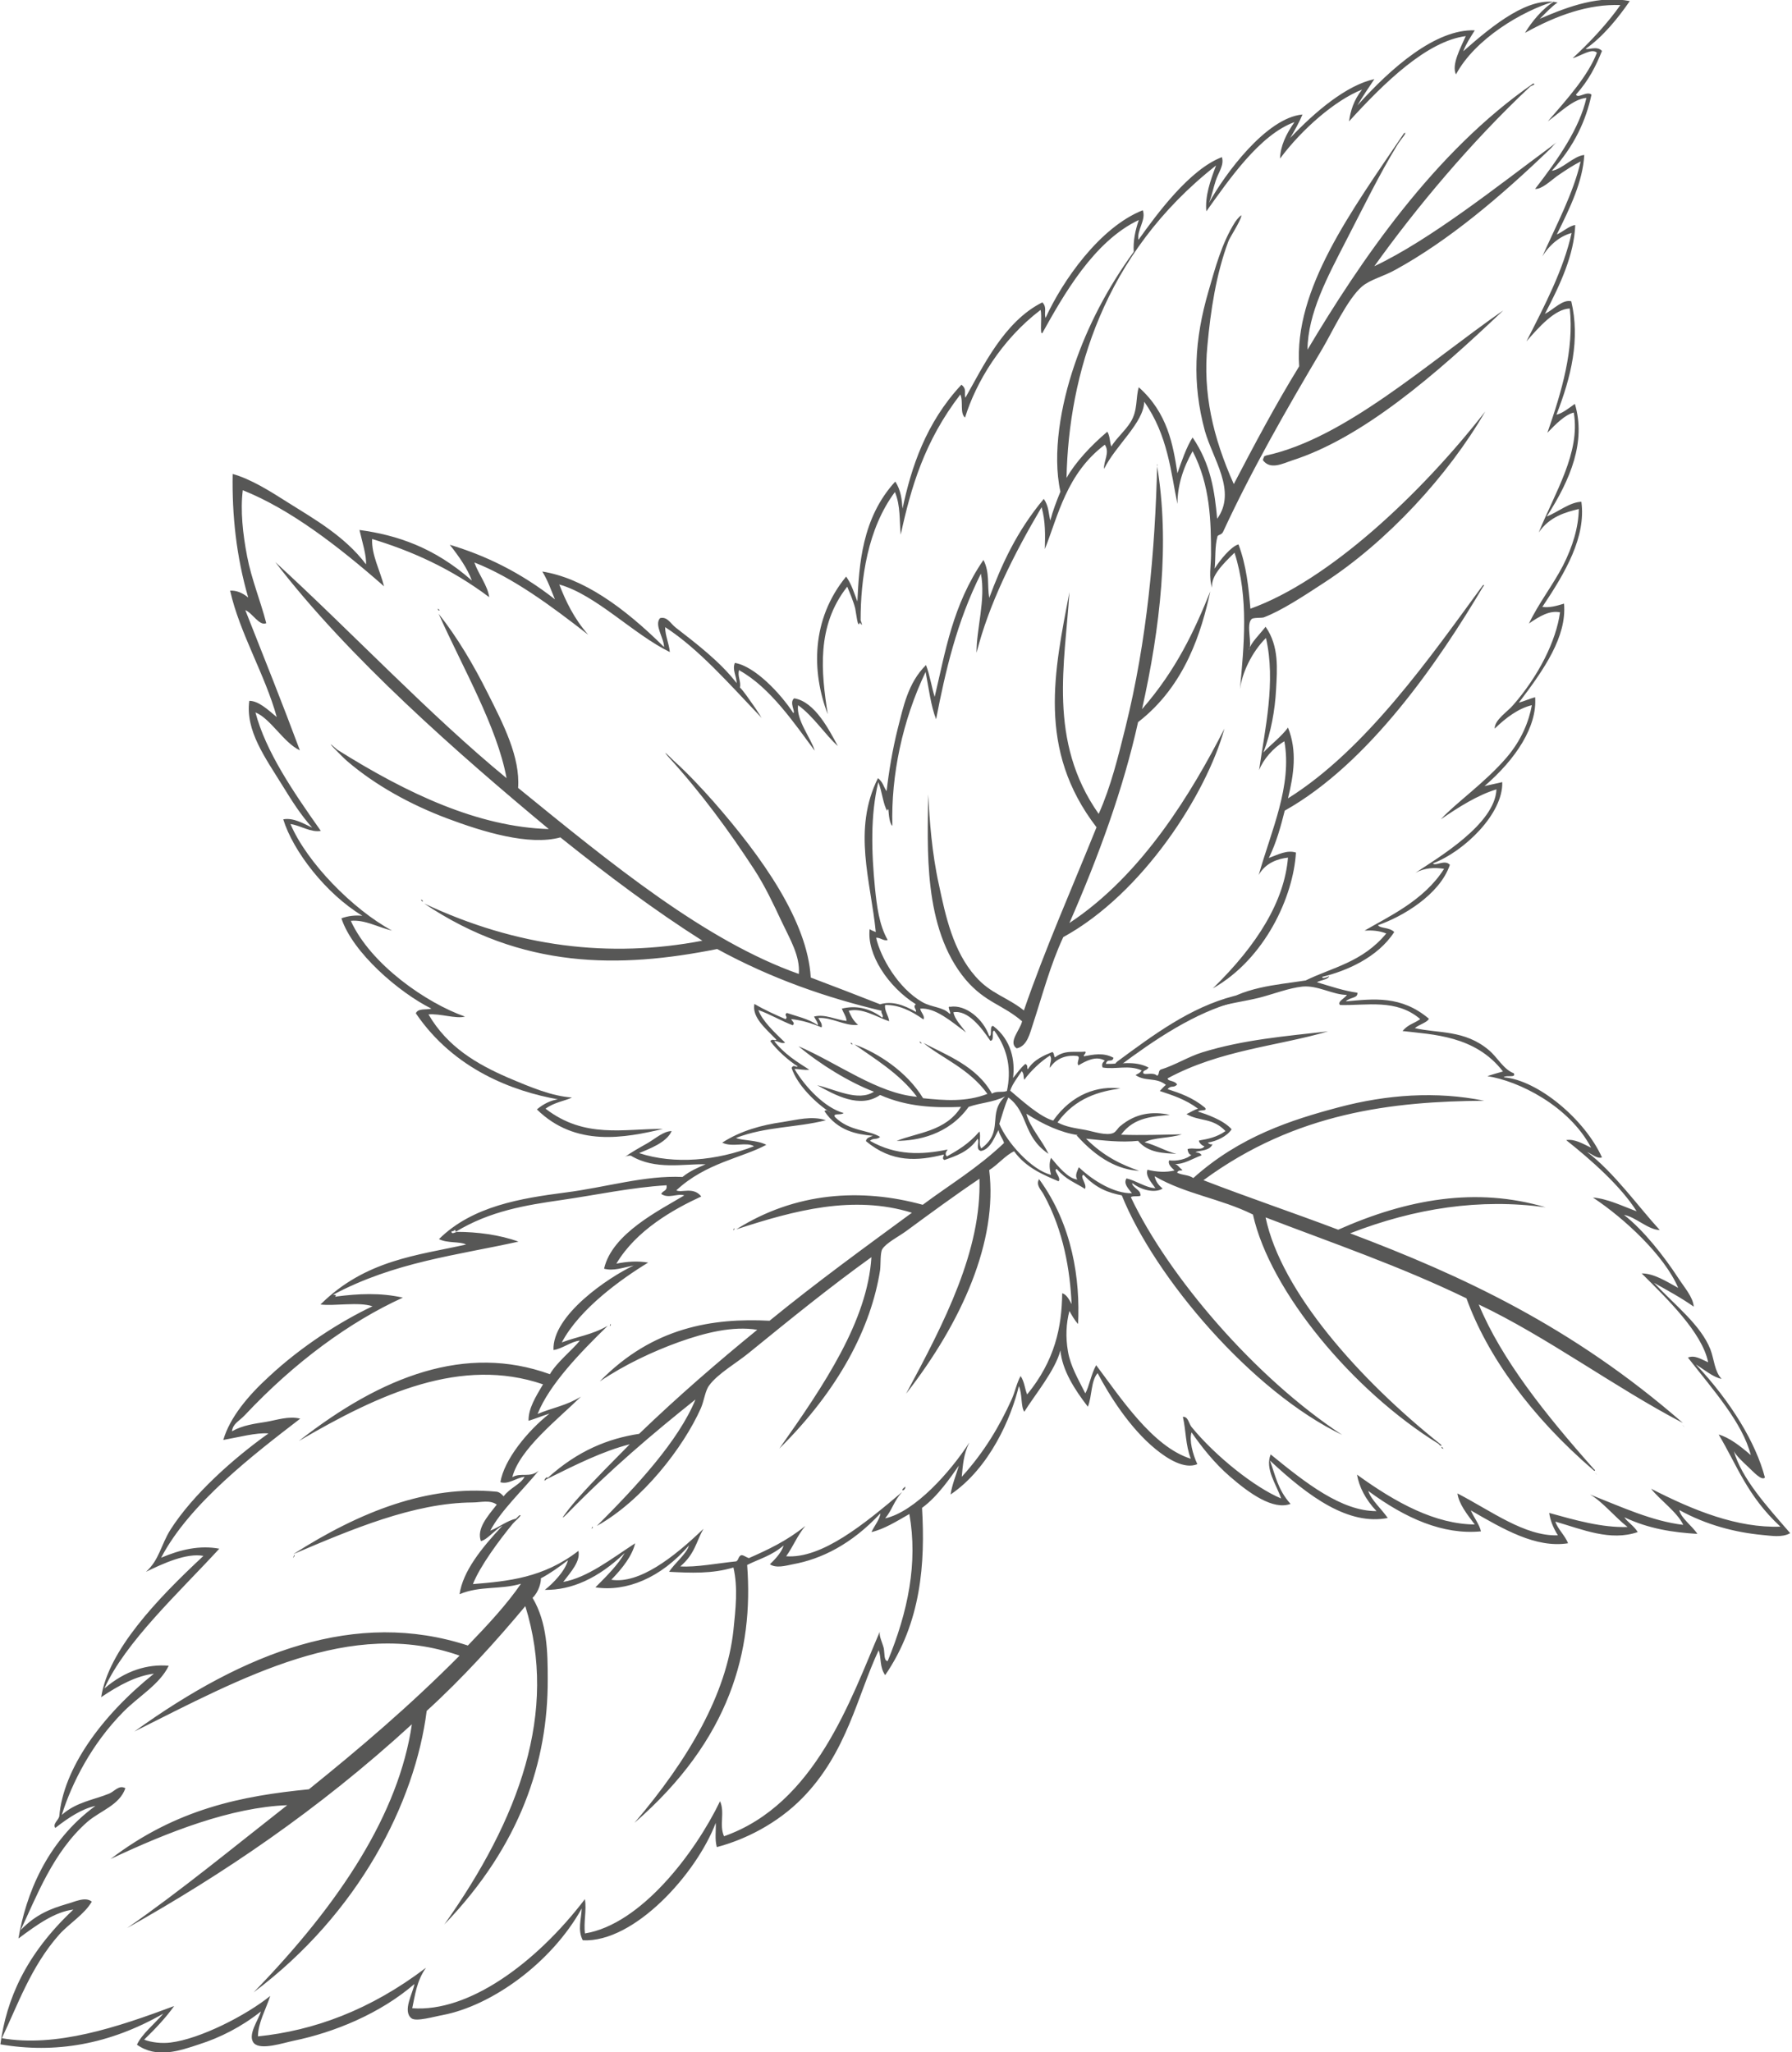 <?xml version="1.0" encoding="UTF-8"?>
<svg id="Layer_2" data-name="Layer 2" xmlns="http://www.w3.org/2000/svg" viewBox="0 0 49.6 56.81">
  <g id="Livello_1" data-name="Livello 1">
    <path d="m12.13,16.89c-.06-.11.11.06,0,0h0Z" style="fill: #575756; fill-rule: evenodd; stroke-width: 0px;"/>
    <path d="m11.67,24.94c-.06-.11.11.06,0,0h0Z" style="fill: #575756; fill-rule: evenodd; stroke-width: 0px;"/>
    <path d="m34.96,12.73s0-.04.02-.06c0-.05.03-.04.06-.06,2.18-.47,4.47-2.56,6.57-4.02-1.89,1.8-3.91,3.54-5.86,4.16-.24.08-.6.27-.8-.02Z" style="fill: #575756; fill-rule: evenodd; stroke-width: 0px;"/>
    <path d="m8.11,43.13s.02-.06.04-.09c.02.03-.02.06-.04.09Z" style="fill: #575756; fill-rule: evenodd; stroke-width: 0px;"/>
    <path d="m23.56,28.9c-.06-.11.11.06,0,0h0Z" style="fill: #575756; fill-rule: evenodd; stroke-width: 0px;"/>
    <path d="m16.88,36.71s0-.04.02-.06c.02.02,0,.04-.02.06Z" style="fill: #575756; fill-rule: evenodd; stroke-width: 0px;"/>
    <path d="m20.3,34.06s0-.04.02-.06c.02.02,0,.04-.02.06Z" style="fill: #575756; fill-rule: evenodd; stroke-width: 0px;"/>
    <path d="m25.47,28.87c-.06-.11.11.06,0,0h0Z" style="fill: #575756; fill-rule: evenodd; stroke-width: 0px;"/>
    <path d="m16.38,42.32s0-.04.02-.06c.02.02,0,.04-.02.06Z" style="fill: #575756; fill-rule: evenodd; stroke-width: 0px;"/>
    <path d="m25.06,41.15c0,.14-.19.14,0,0h0Z" style="fill: #575756; fill-rule: evenodd; stroke-width: 0px;"/>
    <path d="m39.91,40.09c-.06-.11.11.06,0,0h0Z" style="fill: #575756; fill-rule: evenodd; stroke-width: 0px;"/>
    <path d="m44.17,40.79c-.07-.1.11.14,0,0h0Z" style="fill: #575756; fill-rule: evenodd; stroke-width: 0px;"/>
    <path d="m46.59,39.47c-.07-.1.11.14,0,0h0Z" style="fill: #575756; fill-rule: evenodd; stroke-width: 0px;"/>
    <path d="m20.46,18.54c-.06.17.06.33.02.49.11.11.25.32.37.49.09.12.3.46.2.32-.84-.88-1.71-1.88-2.64-2.48,0,.23.11.46.13.69-1.02-.5-2.05-1.59-3.06-1.87.18.46.4.93.8,1.39-1.05-.82-2.1-1.59-3.15-2,.11.32.37.64.41.96-1.08-.81-2.16-1.28-3.24-1.61-.02.44.22.87.33,1.31-1.3-1.14-2.61-2.14-3.91-2.66-.07.56,0,1.21.12,1.83.12.63.37,1.23.53,1.85-.19.09-.39-.29-.58-.36.51,1.29,1.03,2.59,1.51,3.88-.45-.21-.81-.88-1.23-1.05.29,1.09,1.04,2.19,1.81,3.28-.28.05-.56-.15-.84-.19.45,1.06,1.72,2.36,2.81,2.95-.38-.09-.76-.31-1.14-.27.55,1.21,2.1,2.28,3.16,2.65-.25.07-.69-.09-1.01-.06.53.91,1.35,1.38,2.2,1.75.66.28,1.21.51,1.77.55-.17.09-.49.13-.73.31,1.09.84,2.17.55,3.25.56-1.06.25-2.42.51-3.49-.54.19-.16.39-.25.58-.28-1.23-.22-2.87-.82-3.93-2.38.06-.15.3-.09.43-.13-.9-.45-2.18-1.55-2.49-2.5.19-.07.39-.09.58-.07-1.01-.61-1.92-1.79-2.19-2.67.27-.05.53.1.8.23-.32-.36-.56-.74-.8-1.13-.5-.81-1.05-1.55-.94-2.38.25,0,.5.23.76.45-.32-1.17-1.03-2.33-1.29-3.5.16-.01.33.05.5.19-.33-1.14-.45-2.28-.43-3.42.5.14,1.01.46,1.53.79.73.46,1.57.93,2.16,1.71.02-.23-.11-.64-.18-.95,1.03.14,2.07.48,3.11,1.4-.12-.33-.35-.66-.61-.99.97.29,1.94.75,2.91,1.51-.11-.26-.19-.51-.35-.77,1.12.18,2.24.97,3.37,2.09,0-.25-.28-.61-.11-.8.2-.05.29.15.43.26.54.42,1.23.94,1.69,1.54,0-.19-.13-.37-.05-.56.55.09,1.26.84,1.62,1.39.06-.05-.12-.29.02-.41.58.09.98.9,1.21,1.32-.34-.3-.68-.83-1.1-1.13-.06.41.37.93.46,1.26-.55-.74-1.23-1.75-2.08-2.22Z" style="fill: #575756; fill-rule: evenodd; stroke-width: 0px;"/>
    <path d="m15.12,40.95c-.11.12-.01-.11.04-.04.84-.76,1.68-1.09,2.53-1.22,1.09-1.05,2.18-1.99,3.27-2.88-.68-.11-1.44.08-2.17.34-.72.26-1.49.62-2.19,1.09,1.47-1.51,3.14-1.76,4.7-1.68,1.31-1.07,2.62-2.02,3.94-2.99-1.62-.5-3.24-.07-4.86.46,1.63-1.03,3.45-1.15,5.16-.68.75-.56,1.5-1,2.25-1.71-.03-.12-.14-.24-.15-.36-.08.11-.21.54-.49.58-.16-.04-.03-.24-.09-.34-.25.37-.61.48-.92.59-.09-.05,0-.1-.02-.15-.72.18-1.43.23-2.15-.37,0-.1.13-.12.19-.15-.44-.04-.97-.13-1.34-.68.06-.07.11.02.17.04-.41-.26-.93-.77-1.08-1.24.06-.11.12,0,.17-.04-.25-.16-.57-.44-.76-.7.06-.08.11,0,.17-.04-.31-.32-.68-.62-.61-.99.29.17.58.3.86.42.09-.06-.06-.11.04-.17.29.1.57.15.86.34,0-.08-.07-.16-.11-.24.3-.08.6.09.9.12,0-.11-.09-.23-.13-.34.37-.09.75-.03,1.12.25.05-.06-.05-.13-.02-.19-1.51-.36-3.03-.88-4.55-1.71-2.7.54-5.4.56-8.11-1.26,2.57,1.21,5.14,1.52,7.7,1.03-1.31-.83-2.62-1.81-3.93-2.86-.87.24-2.16-.16-3.12-.52-1.04-.39-2.01-.93-2.78-1.59-.11-.09-.76-.75-.28-.32,1.96,1.23,3.91,2.14,5.86,2.2-2.49-2.07-5.55-4.75-7.57-7.39,2.13,1.95,4.27,4.23,6.4,5.98-.26-1.42-1.21-3.05-1.88-4.55.51.64.97,1.42,1.35,2.18.45.89.91,1.79.85,2.64,2.59,2.11,5.19,4.24,7.77,5.15.04-.5-.25-.97-.48-1.46-.22-.47-.46-.98-.76-1.44-.68-1.04-1.44-2.09-2.38-3.12-.22-.26.13.09.15.11.38.34.8.79,1.1,1.13,1.36,1.55,2.61,3.32,2.7,4.88.64.24,1.28.49,1.92.74.33-.1.66.02.99.21.03-.07-.1-.14,0-.21-.78-.49-1.36-1.39-1.28-2.08.06.04.12.06.17.08-.14-1.42-.65-2.83.06-4.26.15.12.15.24.24.36.06-.53.16-1.14.31-1.74.15-.58.28-1.26.78-1.75.11.29.15.59.24.88.3-1.26.49-2.53,1.35-3.79.18.35.1.7.16,1.05.34-.91.75-1.83,1.51-2.74.14.2.13.4.18.6.07-.27.17-.53.28-.8-.23-1.05.01-2.4.39-3.51.36-1.06.91-2.13,1.64-3.13-.02-.29.04-.59.14-.88-1.25.59-2.09,2.09-2.67,3.13-.08.07,0-.5-.05-.64-1.09.83-1.79,2.01-2.09,2.98-.15-.13-.04-.44-.13-.64-1,1.3-1.37,2.59-1.65,3.88-.04-.39,0-.79-.16-1.18-.76,1.02-.95,2.41-.95,3.55,0,0,.09.24-.02.06-.06.2-.1-.25-.13-.39-.06-.23-.16-.45-.22-.6-.86,1.09-.72,2.37-.54,3.53-.45-1.17-.46-2.63.51-3.81.16.23.22.46.31.69.05-1,.12-2.31,1.05-3.32.16.25.18.5.2.75.24-1.13.64-2.37,1.63-3.43.16.12.07.24.11.36.49-.86,1.07-2.11,2.13-2.64.14.14.04.29.09.43.47-1.03,1.5-2.51,2.69-2.98.1.27-.17.55-.12.82.52-.73,1.42-1.95,2.31-2.29.07.22-.1.43-.17.65-.07.21-.11.43-.19.62.44-.8,1.59-2.36,2.59-2.45-.09.22-.21.43-.34.65.7-.74,1.56-1.46,2.33-1.63-.16.24-.33.49-.47.73.94-1.05,2.17-2.12,3.25-2.08-.12.19-.25.39-.32.58.86-.76,1.82-1.52,2.61-1.35-.16.11-.33.29-.49.45.83-.36,1.66-.65,2.49-.49-.31.45-.74.99-1.22,1.32.07.04.31-.09.45.06-.16.4-.36.81-.72,1.21.06.12.3-.11.43,0-.15.7-.46,1.41-1.1,2.11.3-.05.6-.41.9-.44-.04.73-.39,1.46-.76,2.2.17-.07.34-.24.51-.26-.03.82-.41,1.64-.84,2.46.24-.12.49-.41.73-.35.25,1.05,0,2.09-.41,3.14.17-.04.34-.18.51-.3.31,1.04-.11,2.08-.78,3.12.32-.13.64-.4.96-.41.13.97-.43,1.94-1.08,2.91.2.03.4-.03.6-.09.08.91-.55,1.82-1.25,2.74.15-.04.3-.11.45-.15.06.81-.53,1.71-1.4,2.46.16-.04.33-.07.49-.11.03.87-1.05,1.92-1.92,2.25.07.09.33-.12.47.04-.28.83-1.32,1.44-1.99,1.67.07.1.31.05.45.19-.46.71-1.33,1.08-1.99,1.24-.02.07.14.01.19-.02-.03.1-.24.11-.34.17.37.11.75.24,1.12.29.02.16-.21.12-.32.24.77-.07,1.53-.17,2.3.48-.04.1-.27.16-.39.26.64.15,1.38.04,2.05.61.24.2.4.53.69.64.07.14-.21.04-.28.11.95.08,2.25,1.17,2.72,2.22-.14.04-.27-.09-.41-.15.74.56,1.43,1.53,2.01,2.16-.33-.01-.66-.36-.99-.42.55.43,1.11,1.15,1.49,1.73.18.28.42.54.44.81-.37-.26-.73-.45-1.1-.66.57.61,1.29,1.16,1.56,1.84.11.29.11.6.31.82-.24-.05-.47-.25-.71-.4.97,1.03,1.66,2.17,1.91,3.13-.09.1-.32-.16-.47-.3-.16-.15-.32-.3-.39-.43.22.76.9,1.51,1.56,2.27-.23.13-.53.07-.77.05-.74-.07-1.54-.27-2.3-.69.04.22.36.44.5.66-.67-.04-1.35-.14-2.02-.46.08.13.26.23.37.41-.76.26-1.52-.07-2.28-.29.06.2.28.4.35.6-.89.14-1.79-.39-2.69-.91.08.19.24.39.28.58-1.04.1-2.08-.35-3.12-1.12.08.25.37.5.54.75-1.08.21-2.17-.57-3.26-1.59.15.4.21.8.57,1.2-.48.18-1.14-.29-1.68-.76-.43-.37-.79-.83-1.06-1.22-.07.21.03.6.16.88-.36.15-.83-.15-1.16-.42-.71-.58-1.28-1.49-1.6-2.1-.19.22-.15.63-.27.93-.37-.48-.71-1.01-.76-1.56-.14.55-.7,1.22-1,1.7-.1-.15-.05-.49-.15-.71-.21.87-.8,2.26-1.89,3,.04-.27.15-.53.23-.8-.22.31-.58.85-1.02,1.17.09,1.53-.02,3.17-1.02,4.63-.16-.23-.1-.46-.18-.69-.59,1.25-.87,2.83-2.12,4.1-.68.69-1.56,1.14-2.36,1.35-.06-.22-.02-.44-.03-.67-.53,1.4-2.25,3.32-3.68,3.25-.15-.29-.04-.59-.03-.88-.84,1.51-2.49,2.69-3.85,2.95-.23.04-.73.19-.86.09-.26-.2.04-.7.08-.95-.95.82-2.22,1.34-3.34,1.57-.29.06-.91.27-1.1.07-.2-.22.14-.67.19-.88-.54.43-1.14.73-1.71.91-.54.18-1.17.4-1.72.01.13-.29.49-.58.73-.86-1.5.86-3,1.11-4.51.85.17-1.24.69-2.48,2.02-3.73-.51.06-1.01.42-1.52.8.2-1.19.77-2.68,2.13-3.67-.37.08-.74.32-1.11.61-.08-.11.09-.22.11-.32.11-1.31,1.15-2.77,2.62-3.95-.49.06-.97.32-1.46.65.2-1.29,1.52-2.69,2.83-3.91-.46-.09-1.12.21-1.59.44.37-.33.41-.74.68-1.17.62-.97,1.74-1.97,2.71-2.66-.33-.03-.85.11-1.25.18.18-.62.69-1.23,1.26-1.75.91-.85,2-1.54,2.87-1.95-.38-.13-1.06,0-1.44-.05,1.25-1.24,2.7-1.36,4.03-1.66-.17-.09-.52-.03-.75-.15.93-.92,2.28-1.13,3.5-1.29,1.11-.14,2.2-.48,3.24-.43.21-.17.43-.26.64-.35-.6-.02-1.39.17-2.07-.24-.06,0-.11,0-.17.04.16-.12.41-.26.64-.39.22-.13.44-.33.66-.33-.14.32-.62.49-.9.61.98.32,2.14.21,3.18-.19-.21-.13-.6.04-.88-.1.51-.33,1.1-.49,1.67-.57.39-.06.81-.18,1.2-.05-.83.21-1.66.17-2.49.49.19.08.57.05.84.19-.66.36-1.68.5-2.49,1.26.14.08.47-.11.69.17-.76.35-1.8.93-2.35,1.86.29-.06.59-.08.88-.03-.74.45-1.9,1.28-2.39,2.21.42-.16.84-.21,1.27-.46-.76.74-1.62,1.63-1.94,2.44.4-.17.8-.23,1.2-.48-.64.63-1.7,1.45-1.9,2.23.24-.14.49.03.73-.18-.45.55-1.05,1.11-1.34,1.66.24-.09.47-.28.71-.33.03-.03.06-.06.09-.09.14-.06-.15.19-.17.22-.38.46-.92,1.19-1.11,1.68.97-.08,1.95-.17,2.92-.92.06.29-.2.57-.42.86.67-.12,1.33-.64,1.99-1.07-.08.34-.34.68-.66,1.01.77.12,1.72-.61,2.55-1.41-.2.35-.23.69-.64,1.04.43.03,1.05-.09,1.55-.14.08-.06.04-.11.13-.17.07-.01.14.06.22.08.52-.23,1.04-.47,1.56-.89-.23.28-.33.56-.53.84.99.07,2.16-.89,3.21-1.78-.23.25-.27.49-.47.73.82-.18,1.81-1.29,2.33-2.1-.16.32-.18.63-.21.95.63-.69,1.06-1.43,1.38-2.14.1-.22.14-.46.25-.65.11.17.11.34.18.51.77-.94.96-1.87.97-2.8.13.03.21.21.26.3-.04-.92-.22-2.03-.77-3.03-.06-.12-.23-.26-.13-.43.93,1.27,1.14,2.79,1.08,4.01-.11-.12-.17-.24-.24-.36-.09.34-.11.72-.04,1.12.07.41.28.76.48,1.16.1-.17.16-.53.3-.78.67.89,1.56,2.26,2.62,2.59-.15-.39-.13-.77-.22-1.16.15-.01.16.18.24.28.67.82,1.76,1.68,2.48,1.98-.14-.41-.45-.81-.29-1.22.98.8,1.96,1.57,2.93,1.57-.31-.33-.48-.67-.54-1.01,1.09.79,2.17,1.37,3.26,1.38-.22-.29-.44-.57-.48-.86.93.48,1.86,1.19,2.78,1.16-.13-.21-.21-.41-.24-.62.72.2,1.45.41,2.17.39-.35-.27-.69-.7-1.04-.9.86.34,1.72.74,2.58.84-.17-.36-.66-.7-.89-1,1.19.61,2.39,1.09,3.58,1.05-.92-.85-1.2-1.7-1.71-2.55.29.08.59.31.89.57-.23-.9-1.04-1.8-1.74-2.7.19-.08.37.05.56.13-.17-.83-1.14-1.76-1.84-2.46.34,0,.68.22,1.01.4-.37-.88-1.48-1.92-2.36-2.5.4.03.8.23,1.21.38-.44-.7-1.27-1.43-1.95-1.97.23-.04.46.1.69.21-.61-1.16-2.01-1.85-2.87-1.98.14-.05.29-.09.43-.13-.77-1-1.95-1.02-2.78-1.12.16-.19.33-.21.49-.33-.66-.57-1.49-.37-2.22-.39-.09-.09.14-.19.19-.28-.39,0-.8-.27-1.23-.23-.38.04-.81.21-1.2.31-.41.1-.83.15-1.2.27.74-.58,1.67-.62,2.49-.75.73-.36,1.57-.5,2.23-1.3-.2-.08-.4-.09-.6-.08.63-.37,1.65-.83,2.2-1.71-.27-.04-.53-.03-.79.11.61-.41,2.2-1.34,2.24-2.31-.52.16-1.03.48-1.54.83.42-.46,1.22-1.01,1.82-1.71.42-.49.62-1.01.7-1.45-.37.09-.71.34-1.03.65,0-.25.36-.47.51-.65.7-.8,1.19-1.77,1.3-2.57-.29-.06-.57.11-.86.31.26-.55.66-1.06.94-1.6.27-.53.43-1.06.44-1.57-.37.09-.81.21-1.11.65.45-1.11,1.16-2.21.97-3.32-.24.06-.49.31-.73.56.4-1.15.74-2.3.62-3.44-.41.01-.86.52-1.2.91.51-1,1.03-2,1.25-3-.31.08-.61.32-.81.65.39-.88.86-1.75,1.06-2.63-.2.1-.43.25-.66.41-.2.15-.42.36-.6.35.65-.84,1.23-1.68,1.42-2.52-.36.03-.71.39-1.07.65.55-.63,1.12-1.27,1.36-1.9-.14-.14-.46.1-.67.15.46-.42.98-.98,1.32-1.47-.88-.03-1.76.28-2.64.77.18-.3.49-.68.81-.87-.88.26-2.19,1.03-2.72,2.02-.13-.26.12-.72.27-1.06-1.07.14-2.24,1.27-3.23,2.36.04-.29.13-.59.36-.88-.74.29-1.67,1.1-2.27,1.91.01-.34.16-.67.4-1.01-.97.35-1.83,1.62-2.44,2.47-.04-.42.11-.85.27-1.27-3.12,2.45-4.08,5.81-4.14,8.65.25-.44.68-.9,1.13-1.28.08.14.06.27.11.41.14-.23.38-.43.53-.67.21-.33.14-.68.23-.97.8.71.95,1.6,1.07,2.38.11-.32.26-.75.42-.99.51.75.61,1.5.68,2.25.55-.76-.12-1.65-.34-2.43-.36-1.33-.29-2.53.1-3.87.18-.62.36-1.32.74-1.92.06-.09.18-.21.17-.17-.02.15-.32.6-.36.71-.34.91-.49,1.91-.58,2.88-.13,1.32.15,2.54.73,3.84.57-1.09,1.14-2.17,1.81-3.26-.15-2.14,1.44-4.29,2.9-6.45.13-.07-.11.2-.17.3-.51.83-.98,1.8-1.42,2.65-.53,1.03-1.07,2.03-1.08,3.04,1.45-2.43,3.5-5.47,6.25-7.37.09.03-.06.06-.09.09-1.64,1.54-3.16,3.36-4.31,4.97,1.56-.74,3.4-2.21,4.9-3.32.22-.16.2-.19-.02.06-1.4,1.35-2.84,2.56-4.3,3.36-.32.18-.7.27-.92.46-.4.34-.83,1.27-1.09,1.71-1.02,1.72-1.98,3.4-2.76,5.09-.05.08-.1.06-.15.11-.08.3-.05.6-.08.9.14-.23.46-.62.66-.67.22.59.28,1.19.33,1.78,2.15-.77,4.7-3.15,6.5-5.46-1.02,1.77-2.72,3.61-4.46,4.74-.58.38-1.19.78-1.67.96-.05.02-.3,0-.34.05-.16.16.04.7-.08.86.07-.22.3-.43.47-.65.38.54.32,1.18.29,1.74-.03.57-.14,1.18-.35,1.74.17-.19.51-.45.68-.69.26.65.16,1.3,0,1.96,2.16-1.35,3.96-3.94,5.38-5.88.05-.06.06-.01.02.02-1.21,2.04-3.14,4.88-5.49,6.2-.11.44-.23.88-.44,1.31.25-.09.5-.23.75-.15-.07,1.21-.85,2.94-2.3,3.76,1.24-1.21,1.98-2.42,2.08-3.62-.27.03-.62.14-.81.48.35-1.24.93-2.47.71-3.7-.31.18-.59.51-.7.8.16-1.13.47-2.45.19-3.66-.39.39-.66.96-.72,1.42.11-1.18.25-2.54-.15-3.78-.33.32-.66.65-.62.97-.1-.29-.03-.61-.03-.92,0-.92-.02-1.92-.51-2.86-.28.49-.42.98-.42,1.46-.18-.86-.26-1.9-.92-2.83-.01.58-.8,1.22-1.11,1.86-.02-.22.17-.45.02-.67-1.06.8-1.29,1.96-1.66,2.89.01-.39.02-.77-.09-1.16-.79,1.34-1.46,2.69-1.8,4.03-.01-.64.26-1.48.12-2.19-.67,1.34-.98,2.69-1.24,4.03-.14-.35-.21-.89-.29-1.31-.64,1.34-.96,2.86-.92,4.26-.08-.06-.1-.31-.11-.45-.04-.02-.04.04-.02.06-.13-.19-.15-.56-.26-.82-.22.92-.19,1.93-.09,2.95.05.47.11,1,.35,1.42-.11.04-.22-.08-.32-.06.12.53.6,1.39,1.28,1.78.26.15.57.13.75.32.08.03-.09-.23.02-.19.43-.07.92.34,1.08.81.1,0-.01-.29.11-.28.51.39.61.97.55,1.44.11-.13.19-.26.34-.39.09.05.03.1.07.15.16-.27.46-.39.68-.48.06.05.03.1.07.15.28-.22.56-.13.84-.16.04.04-.06.09-.04.13.27-.05.54-.11.82.04-.03.15-.17,0-.21.17.39.01.79-.1,1.18.1-.06.1-.15.06-.15.15.04.08.27-.04.39.08.07-.06.02-.11.09-.17.42-.13.77-.36,1.16-.48,1.13-.35,2.32-.45,3.48-.58-1.39.41-2.98.51-4.44,1.3,0,.09.19.05.26.17-.09.11-.17.01-.26.13.34.11.69.23,1.03.51.09.11-.14.05-.19.11.22.07.7.23.93.49-.13.2-.42.33-.66.37.04.04.09.06.13.04-.07.19-.33.17-.47.22.06.03.11,0,.17.09-.25.09-.5.26-.75.24.07,0,.14.11.22.17-.05.03-.1-.02-.15.07.15.08.3.05.45.15,1.28-1.15,2.71-1.61,4.03-1.96,1.32-.35,2.69-.45,4.02-.18-2.51.02-5.2.31-7.77,2.2,1.24.48,2.49.9,3.73,1.37,1.91-.85,3.82-1.19,5.74-.62-1.81-.25-3.61.02-5.41.72,3.07,1.16,6.14,2.57,9.21,5.25-1.88-.98-3.77-2.39-5.65-3.28.63,1.52,1.84,3.04,3.19,4.56.05.03.02.06,0,.04-1.75-1.5-2.96-3.19-3.53-4.77-1.86-.9-3.71-1.53-5.56-2.24.43,2.06,2.61,4.5,4.83,6.27.09.07,0,.07-.04,0-2.38-1.47-4.67-4.23-5.14-6.35-.91-.45-1.86-.56-2.72-1.06.02.11.08.23.22.34-.19.13-.57.06-.84-.15-.02.1.23.2.22.3.07.11-.19.03-.26.09,1.04,2.19,3.43,4.99,5.85,6.58-2.5-1.2-5.18-4.35-6.1-6.63-.35-.07-.7-.18-1.06-.57-.12.04.11.27.04.39-.26-.17-.52-.25-.78-.55-.12.03.14.24.05.34-.4-.17-.9-.37-1.23-.83-.23.1-.46.38-.69.52.24,1.96-.75,4.2-2.3,6.19,1.07-1.99,2.09-3.97,2.03-5.95-.67.45-1.35.95-2.03,1.45-.19.14-.56.33-.66.5-.06.1-.04.42-.06.58-.25,1.59-1.14,3.31-2.79,4.94,1.25-1.77,2.44-3.54,2.55-5.3-1.14.82-2.2,1.68-3.38,2.64-.35.29-.87.58-1.11.91-.11.14-.14.42-.23.63-.48,1.08-1.62,2.56-2.88,3.26,1.09-1.09,2.26-2.35,2.73-3.5-1.18.94-2.37,1.95-3.55,3.16-.34.35.14-.26.3-.43.45-.51.99-1.04,1.43-1.49-.75.19-1.5.57-2.25.94Zm12.34-10.68c.14-.08.27-.02.41-.07.12-.56.05-1.12-.35-1.67-.09,0,.02.28-.11.28-.24-.36-.62-.86-1.02-.79.03.19.21.37.35.56-.43-.32-.85-.69-1.27-.66.01.1.14.2.09.3-.35-.25-.7-.41-1.06-.4-.03.15.1.3.11.45-.37-.13-.75-.38-1.12-.29.06.13.11.26.26.39-.37.04-.73-.22-1.1-.19.05.09.12.17.09.26-.28-.12-.56-.2-.84-.23.02.06.12.11.04.17-.32-.12-.63-.31-.95-.42.11.3.43.6.74.9-.1.05-.2-.06-.3-.04.28.36.64.58.97.79-.14.02-.27-.02-.41-.02.3.51.85,1.08,1.36,1.22-.06.07-.31-.01-.24.11.4.4.92.35,1.25.55-.09.09-.19.02-.28.11.72.41,1.43.39,2.15.24-.04.06-.09.13-.02.19.3-.17.6-.34.9-.69.05.16-.04.32.05.47.65-.48.15-.96.66-1.44-.34.17-.67.17-1.01.29-.56.78-1.43.94-1.99.94.57-.23,1.36-.26,1.78-.94-.75.03-1.49,0-2.24-.33-.56.39-1.25,0-1.74-.27.51.12,1.13.46,1.57.18-.68-.26-1.48-.75-2.09-1.26,1.09.47,2.19,1.31,3.28,1.4-.49-.66-1.25-1.1-1.73-1.45.64.23,1.45.75,1.9,1.49.59.06,1.19.11,1.78-.12-.5-.7-1.28-1-1.77-1.41.62.33,1.48.64,1.9,1.41Zm2.37,1.15c-.47-.07-.95-.29-1.42-.59.09.37.44.74.61,1.11-.73-.5-.54-1.13-1.11-1.56-.11.24-.17.49-.25.73.2.5.89,1.28,1.43,1.41-.04-.16-.06-.31,0-.47.2.24.48.58.73.6-.08-.11,0-.23.04-.34.41.39.99.73,1.47.72-.11-.14-.24-.27-.15-.41.27.06.53.26.8.27-.12-.17-.28-.34-.22-.51.25.06.5.08.75.02-.1-.09-.19-.18-.15-.28.19.03.5-.03.62-.16-.07.03-.11-.11-.11-.15.14-.06.4.06.47-.09-.04.03-.18-.11-.15-.15.24-.04.49-.09.73-.26-.36-.38-.72-.26-1.08-.47.11-.05.21-.12.32-.15-.35-.26-.7-.37-1.06-.49.06-.06.11-.12.17-.17-.28-.22-.56-.08-.84-.27.06-.04.12-.05.17-.13-.36-.16-.72-.02-1.08-.08-.03-.06-.02-.13.06-.19-.25-.15-.54.02-.73.13-.07-.08.08-.24-.04-.26-.25-.03-.57.04-.75.33-.02-.11.08-.23,0-.34-.24.15-.53.42-.71.67-.03-.08,0-.16-.07-.24-.12.18-.26.36-.32.54.31.26.81.72,1.19.83.53-.75,1.25-.97,1.86-.89-.57.08-1.24.25-1.74.94.24.13.51.16.78.21.21.04.58.17.77.08.08-.04.13-.15.19-.19.43-.36.89-.41,1.37-.31-.44.05-.99.05-1.35.55.56.02,1.12,0,1.68-.01-.33.11-.77.08-1.03.22.29.07.59.25.88.32-.34-.02-.78-.02-1.06-.36-.48.05-.96-.01-1.44-.06.49.49.98.72,1.47.89-.57-.03-1.15-.33-1.73-.98Zm-20.53,4.43s-.04.07,0,.04c.62-.08,1.23-.11,1.85.03-1.47.67-2.99,1.78-4.37,3.25-.17.18-.33.23-.36.45.3-.17.63-.21.94-.26.3-.05.63-.17.95-.09-1.26.97-3.07,2.35-3.85,3.85.54-.23,1.07-.35,1.61-.25-1.11,1.21-2.61,2.59-3.18,3.87.58-.5,1.2-.68,1.78-.63-.25.52-.84.85-1.26,1.28-.87.88-1.42,1.96-1.7,2.85.4-.36.9-.42,1.31-.59.15-.06.27-.25.45-.15-.16.47-.69.62-1.05.93-.96.84-1.42,2.1-1.85,3,.43-.45.86-.6,1.26-.72.23-.06.53-.22.71-.07-.2.35-.62.6-.9.91-.79.89-1.16,1.98-1.59,2.87,1.51.26,3.19-.3,4.77-.89-.22.31-.51.62-.83.93.2.08.49.11.73.08.82-.1,2.09-.75,2.76-1.29-.12.37-.34.75-.34,1.12,1.55-.16,3.11-.73,4.65-1.9-.26.37-.3.75-.38,1.12,1.56.12,3.43-1.25,4.78-3.02.05.32-.04.63,0,.95,1.55-.25,3.05-2.23,3.74-3.66.14.32-.03.65.11.97,2.53-.89,3.51-3.8,4.31-5.66-.02.13.07.29.11.45.03.14,0,.36.11.36.56-1.36.84-2.71.6-4.07-.35.2-.7.42-1.05.5.08-.17.23-.35.25-.52-.81.87-1.65,1.27-2.42,1.41-.2.04-.47.12-.64,0,.18-.17.33-.35.38-.52-.34.29-.67.37-1.01.54.18,2.36-.46,4.83-3.12,7.14,1.51-1.77,2.55-3.58,2.74-5.33.06-.59.13-1.18,0-1.74-.59.18-1.19.15-1.78.12.15-.24.48-.49.55-.73-.78.9-1.73,1.29-2.59,1.16.32-.32.63-.63.81-.95-.73.7-1.47,1.03-2.21,1.02.23-.18.56-.52.64-.82-.25.19-.5.37-.75.5.01.09-.05.37-.23.54.41.69.42,1.51.42,2.25.01,2.27-.75,4.6-2.86,6.79,2.08-2.94,3.15-5.88,2.24-8.81-.8.96-1.74,2-2.73,2.9-.32,2.53-1.88,5.61-4.79,7.79,2.41-2.48,4.02-4.96,4.38-7.42-2.62,2.4-5.25,4.16-7.88,5.64,1.48-1.03,2.95-2.24,4.43-3.4-1.55.06-3.28.73-4.89,1.49,1.83-1.4,3.66-1.75,5.49-1.93,1.39-1.12,2.78-2.3,4.17-3.7-3.01-1.06-6,.6-9,2.1,3.07-2.21,6.14-3.39,9.23-2.38.55-.57,1.08-1.14,1.47-1.71-.57.17-1.13.05-1.7.29.09-.63.6-1.27,1.19-1.9-.23.13-.42.39-.6.43-.12-.34.17-.67.44-1.01-.19-.14-.45-.06-.67-.06-1.63.01-3.36.75-4.96,1.43,1.86-1.19,3.73-1.91,5.6-1.73.07,0,.14.04.22.13.18-.24.47-.33.58-.54-.22.02-.44.22-.67.15.1-.62.75-1.42,1.36-1.9-.19.06-.39.14-.58.2-.01-.34.2-.67.4-1.01-2.26-.77-4.51.25-6.76,1.57,2.31-1.81,4.63-2.69,6.95-1.85.19-.33.61-.66.83-.93-.24.02-.49.23-.73.26-.04-.96,1.52-2.01,2.22-2.34-.3.06-.56.16-.82.09.22-.98,1.56-1.63,2.22-2.03-.21-.06-.43.1-.64-.04.06-.11.17-.07.15-.24-.99.06-1.95.27-2.92.41-.97.14-1.97.3-2.92.88,0-.12-.05.01-.11-.02-.02.11.12.02.15.02.55,0,1.18.08,1.7.27-1.71.38-3.42.56-5.13,1.47Z" style="fill: #575756; fill-rule: evenodd; stroke-width: 0px;"/>
    <path d="m32.02,12.86c.37,2.17.09,4.53-.41,6.77.95-1.09,1.45-2.17,1.89-3.26-.24,1.09-.68,2.6-2,3.62-.41,1.85-1.09,3.71-1.9,5.56,2.03-1.34,3.4-3.64,4.29-5.38-.49,1.79-2.25,4.56-4.46,5.77-.36.77-.58,1.62-.84,2.41-.08.23-.15.61-.45.67-.25-.17.1-.51.15-.75-.55-.47-1.01-.51-1.56-1.15-1.2-1.43-1.05-3.68-1.04-5.13.04.72.1,1.61.3,2.51.18.85.39,1.83,1.01,2.53.42.48.86.56,1.34.94.58-1.69,1.33-3.38,2.01-5.07-1.66-2.16-1.16-4.34-.75-6.51-.12,1.96-.61,4.12.81,6.14.34-.76.54-1.59.74-2.39.6-2.42.82-4.87.88-7.29Z" style="fill: #575756; fill-rule: evenodd; stroke-width: 0px;"/>
    <path d="m30.98,29.51c.95-.71,2.09-1.49,3.26-1.79.12-.03.09-.19-.08-.15-1.21.31-2.24,1.08-3.23,1.81-.13.1-.11.24.04.13h0Z" style="fill: #575756; stroke-width: 0px;"/>
  </g>
</svg>